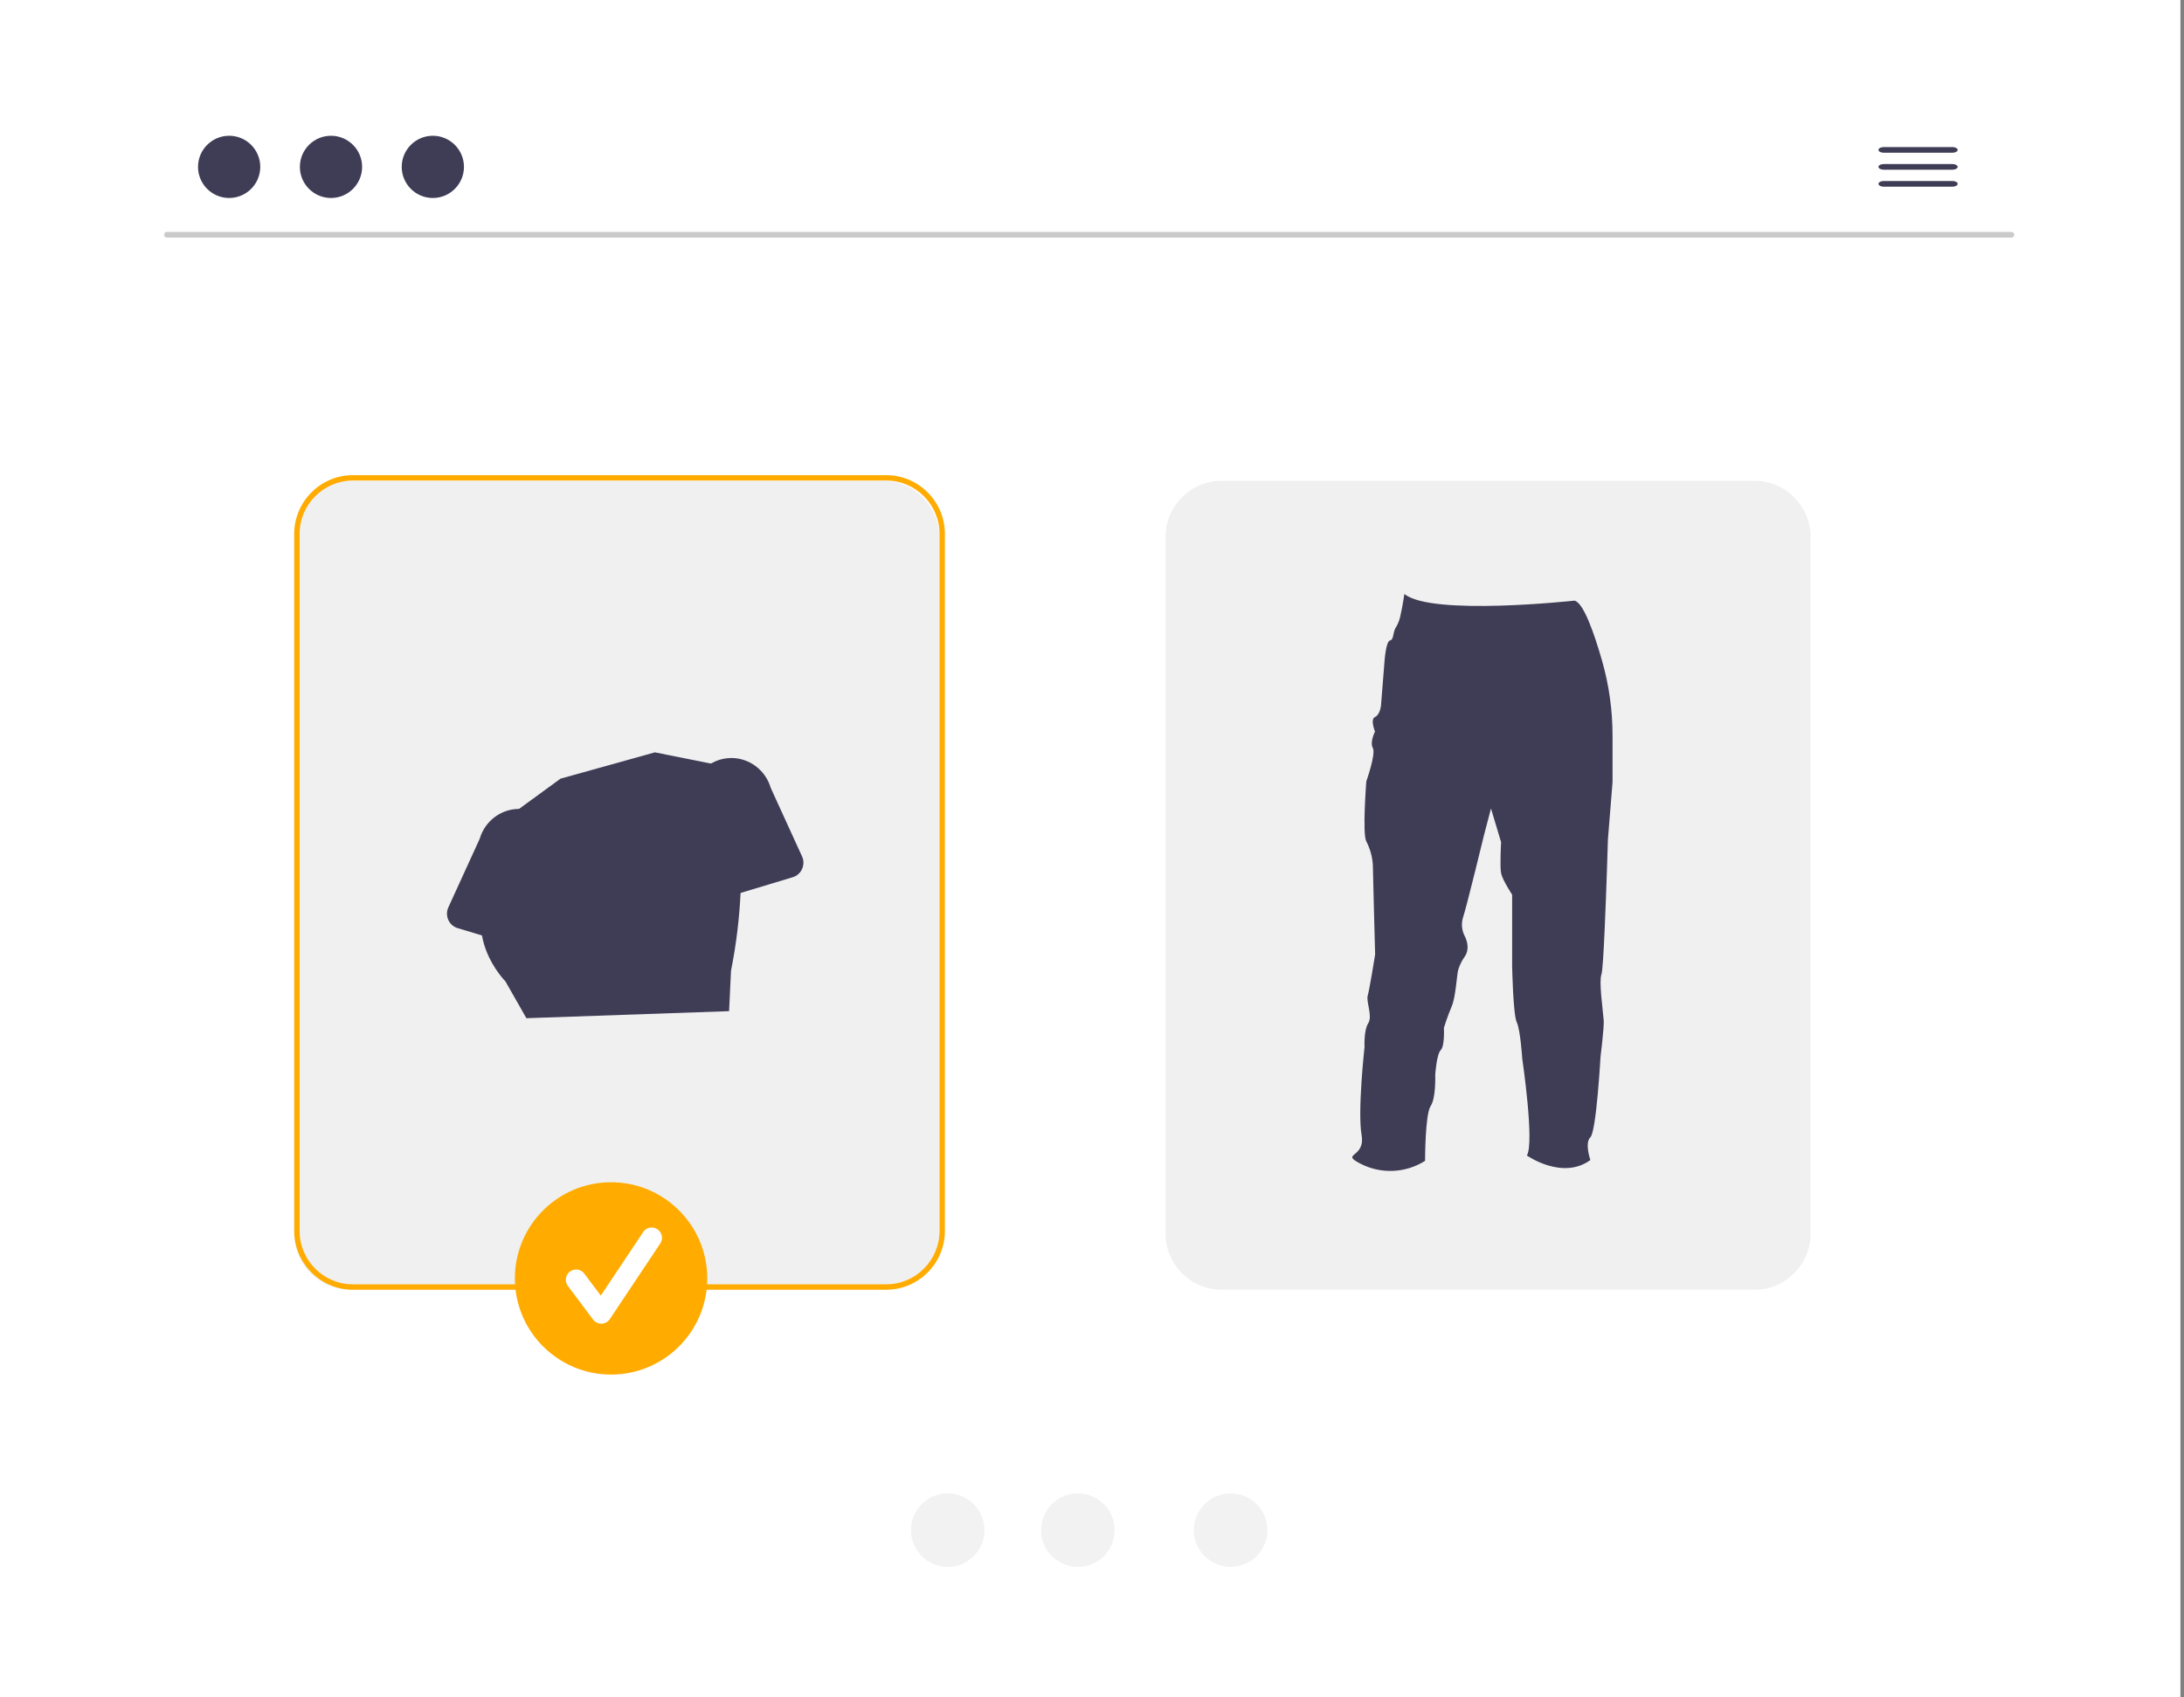 <?xml version="1.0" encoding="UTF-8"?>
<svg width="386px" height="300px" viewBox="0 0 386 300" version="1.1" xmlns="http://www.w3.org/2000/svg" xmlns:xlink="http://www.w3.org/1999/xlink">
    <rect x="0" y="0" width="386" height="300" fill="#808080" stroke="none"/>
    <title>keyword-research copy 46</title>
    <g id="Page-1" stroke="none" stroke-width="1" fill="none" fill-rule="evenodd">
        <g id="keyword-research-copy-46" transform="translate(-0, 0)">
            <rect id="Rectangle" fill="#FFFFFF" x="0" y="0" width="385.366" height="300"></rect>
            <g id="Group-42" transform="translate(29, 24)">
                <path d="M127.146,204 L32.854,204 C27.451,203.994 23.006,199.542 23,194.13 L23,70.869 C23.006,65.457 27.451,61.006 32.854,61 L127.146,61 C132.549,61.006 136.994,65.457 137,70.869 L137,194.13 C136.994,199.542 132.549,203.994 127.146,204 Z" id="Fill-19" fill="#F0F0F0"></path>
                <path d="M127.666,204 L33.334,204 C27.667,203.994 23.007,199.326 23,193.65 L23,70.349 C23.007,64.674 27.668,60.006 33.334,60 L127.666,60 C133.332,60.006 137.993,64.674 138,70.349 L138,193.65 C137.994,199.326 133.333,203.994 127.666,204 Z M33.334,60.954 C28.19,60.959 23.958,65.197 23.952,70.349 L23.952,193.65 C23.958,198.803 28.19,203.041 33.334,203.046 L127.666,203.046 C132.81,203.041 137.042,198.803 137.048,193.65 L137.048,70.349 C137.042,65.197 132.81,60.959 127.666,60.954 L33.334,60.954 Z" id="Fill-20" fill="#FFAB00"></path>
                <path d="M281.146,204 L186.854,204 C181.45,203.994 177.006,199.542 177,194.13 L177,70.869 C177.006,65.457 181.451,61.006 186.854,61 L281.146,61 C286.549,61.006 290.994,65.457 291,70.869 L291,194.13 C290.994,199.542 286.549,203.994 281.146,204 Z" id="Fill-21" fill="#F0F0F0"></path>
                <path d="M326.527,18 L0.473,18 C0.212,17.994 0,17.77 0,17.5 C0,17.23 0.212,17.006 0.473,17 L326.527,17 C326.788,17.006 327,17.23 327,17.5 C327,17.77 326.788,17.994 326.527,18 Z" id="Fill-22" fill="#CACACA"></path>
                <path d="M11.5,0 C14.535,0 17,2.465 17,5.5 C17,8.535 14.535,11 11.5,11 C8.464,11 6,8.535 6,5.5 C6,2.465 8.464,0 11.5,0 Z" id="Fill-23" fill="#3F3D56"></path>
                <path d="M29.5,0 C32.535,0 35,2.465 35,5.5 C35,8.535 32.535,11 29.5,11 C26.465,11 24,8.535 24,5.5 C24,2.465 26.465,0 29.5,0 Z" id="Fill-24" fill="#3F3D56"></path>
                <path d="M47.5,0 C50.535,0 53,2.465 53,5.5 C53,8.535 50.535,11 47.5,11 C44.465,11 42,8.535 42,5.5 C42,2.465 44.465,0 47.5,0 Z" id="Fill-25" fill="#3F3D56"></path>
                <path d="M316.097,3 L303.903,3 C303.405,2.994 303,2.77 303,2.5 C303,2.23 303.405,2.006 303.903,2 L316.097,2 C316.595,2.006 317,2.23 317,2.5 C317,2.77 316.595,2.994 316.097,3 Z" id="Fill-26" fill="#3F3D56"></path>
                <path d="M316.097,6 L303.903,6 C303.405,5.994 303,5.77 303,5.5 C303,5.23 303.405,5.006 303.903,5 L316.097,5 C316.595,5.006 317,5.23 317,5.5 C317,5.77 316.595,5.994 316.097,6 Z" id="Fill-27" fill="#3F3D56"></path>
                <path d="M316.097,9 L303.903,9 C303.405,8.994 303,8.77 303,8.5 C303,8.23 303.405,8.006 303.903,8 L316.097,8 C316.595,8.006 317,8.23 317,8.5 C317,8.77 316.595,8.994 316.097,9 Z" id="Fill-28" fill="#3F3D56"></path>
                <path d="M50.232,138.615 C49.919,137.911 49.923,137.101 50.244,136.4 L55.778,124.29 C56.689,121.162 59.533,119 62.739,119 C66.723,119 70,122.336 70,126.39 C70,127.086 69.904,127.779 69.713,128.447 L67.863,141.713 C67.681,143.019 66.571,144 65.275,144 C65.023,144 64.773,143.963 64.532,143.89 L51.872,140.072 C51.143,139.853 50.543,139.32 50.232,138.615 Z" id="Fill-30" fill="#3F3D56"></path>
                <path d="M111.128,131.072 L98.468,134.89 C98.227,134.963 97.977,135 97.725,135 C96.429,135 95.319,134.019 95.137,132.713 L93.287,119.447 C93.096,118.779 93,118.086 93,117.39 C93,113.336 96.277,110 100.261,110 C103.467,110 106.311,112.162 107.222,115.29 L112.756,127.4 C112.917,127.751 113,128.134 113,128.521 C113,129.696 112.235,130.739 111.128,131.072 Z" id="Fill-31" fill="#3F3D56"></path>
                <path d="M59.863,121.099 L70.062,113.653 L86.753,109 L100.662,111.792 L101.479,119.506 C102.474,128.889 102.042,138.371 100.198,147.623 L99.859,154.755 L64.035,156 L60.326,149.485 C60.326,149.485 51.981,141.109 58.472,131.802 L59.863,121.099 Z" id="Fill-32" fill="#3F3D56"></path>
                <path d="M256,106.035 L256,114.276 L255.187,124.344 C255.187,124.344 254.93,133.136 254.619,140.071 C254.432,144.287 254.221,147.815 254.036,148.27 C253.81,148.829 253.864,150.352 253.994,151.951 C254.148,153.8 254.401,155.752 254.443,156.406 C254.524,157.624 253.872,162.862 253.872,162.862 C253.872,162.862 253.143,175.995 252.085,177.043 C251.027,178.091 252.085,181.072 252.085,181.072 C247.123,184.695 240.858,180.267 240.858,180.267 C242.242,178.083 240.045,163.177 240.045,163.177 C240.045,163.177 239.723,158.088 239.071,156.721 C238.419,155.353 238.254,146.812 238.254,146.812 L238.254,134.162 C238.254,134.162 236.544,131.572 236.303,130.364 C236.061,129.156 236.303,124.887 236.303,124.887 L234.516,118.925 L233.293,123.596 C233.293,123.596 230.126,136.649 229.554,138.259 C229.244,139.336 229.359,140.489 229.876,141.484 C230.394,142.479 230.693,143.968 229.876,145.107 C229.369,145.821 228.981,146.611 228.726,147.446 C228.472,148.282 228.308,152.201 227.576,153.903 C226.843,155.604 226.195,157.7 226.195,157.7 C226.195,157.7 226.368,160.913 225.635,161.639 C224.903,162.364 224.662,165.991 224.662,165.991 C224.662,165.991 224.823,170.097 223.845,171.548 C222.867,172.998 222.867,181.216 222.867,181.216 C219.419,183.408 215.033,183.593 211.41,181.699 C207.787,179.805 212.376,180.803 211.644,176.625 C210.912,172.448 212.169,161.073 212.169,161.073 C212.169,161.073 212.008,158.187 212.821,156.896 C213.634,155.604 212.411,153.109 212.737,151.981 C213.063,150.853 214.04,144.727 214.04,144.727 C214.04,144.727 213.634,129.661 213.634,128.856 C213.538,127.423 213.146,126.024 212.484,124.747 C211.751,123.459 212.484,114.113 212.484,114.113 C212.484,114.113 214.209,109.282 213.634,108.234 C213.059,107.186 214.017,105.332 214.017,105.332 C214.017,105.332 213.124,103.156 214.017,102.753 C214.911,102.351 215.076,100.741 215.076,100.741 L215.697,92.925 C215.697,92.925 215.931,89.378 216.675,89.218 C217.419,89.059 217.092,87.691 217.825,86.723 C218.182,86.068 218.428,85.36 218.553,84.627 C218.657,84.178 218.753,83.711 218.833,83.263 C219.064,82.048 219.205,81 219.205,81 C224.006,84.949 249.248,82.181 249.274,82.181 C250.877,82.527 252.783,88.037 254.159,92.841 C255.383,97.134 256.002,101.574 256,106.035 Z" id="Fill-33" fill="#3F3D56"></path>
                <path d="M79,185 C88.383,185 96,192.617 96,202 C96,211.382 88.383,219 79,219 C69.617,219 62,211.382 62,202 C62,192.617 69.617,185 79,185 Z" id="Fill-37" fill="#FFAB00"></path>
                <path d="M77.272,210 C76.701,210 76.162,209.731 75.819,209.273 L71.365,203.334 C71.128,203.019 71,202.636 71,202.242 C71,201.246 71.82,200.427 72.816,200.427 C73.389,200.427 73.928,200.697 74.271,201.155 L77.185,205.04 L84.669,193.813 C85.005,193.306 85.575,193 86.184,193 C87.18,193 88,193.82 88,194.816 C88,195.177 87.893,195.529 87.692,195.828 L78.783,209.191 C78.457,209.681 77.911,209.983 77.322,209.999 C77.305,210 77.289,210 77.272,210 Z" id="Fill-38" fill="#FFFFFF"></path>
                <path d="M138.5,240 C142.088,240 145,242.912 145,246.5 C145,250.088 142.088,253 138.5,253 C134.912,253 132,250.088 132,246.5 C132,242.912 134.912,240 138.5,240 Z" id="Fill-39" fill="#F2F2F2"></path>
                <path d="M188.5,240 C192.088,240 195,242.912 195,246.5 C195,250.088 192.088,253 188.5,253 C184.912,253 182,250.088 182,246.5 C182,242.912 184.912,240 188.5,240 Z" id="Fill-40" fill="#F2F2F2"></path>
                <path d="M161.5,240 C165.088,240 168,242.912 168,246.5 C168,250.088 165.088,253 161.5,253 C157.912,253 155,250.088 155,246.5 C155,242.912 157.912,240 161.5,240 Z" id="Fill-41" fill="#F2F2F2"></path>
            </g>
        </g>
    </g>
</svg>